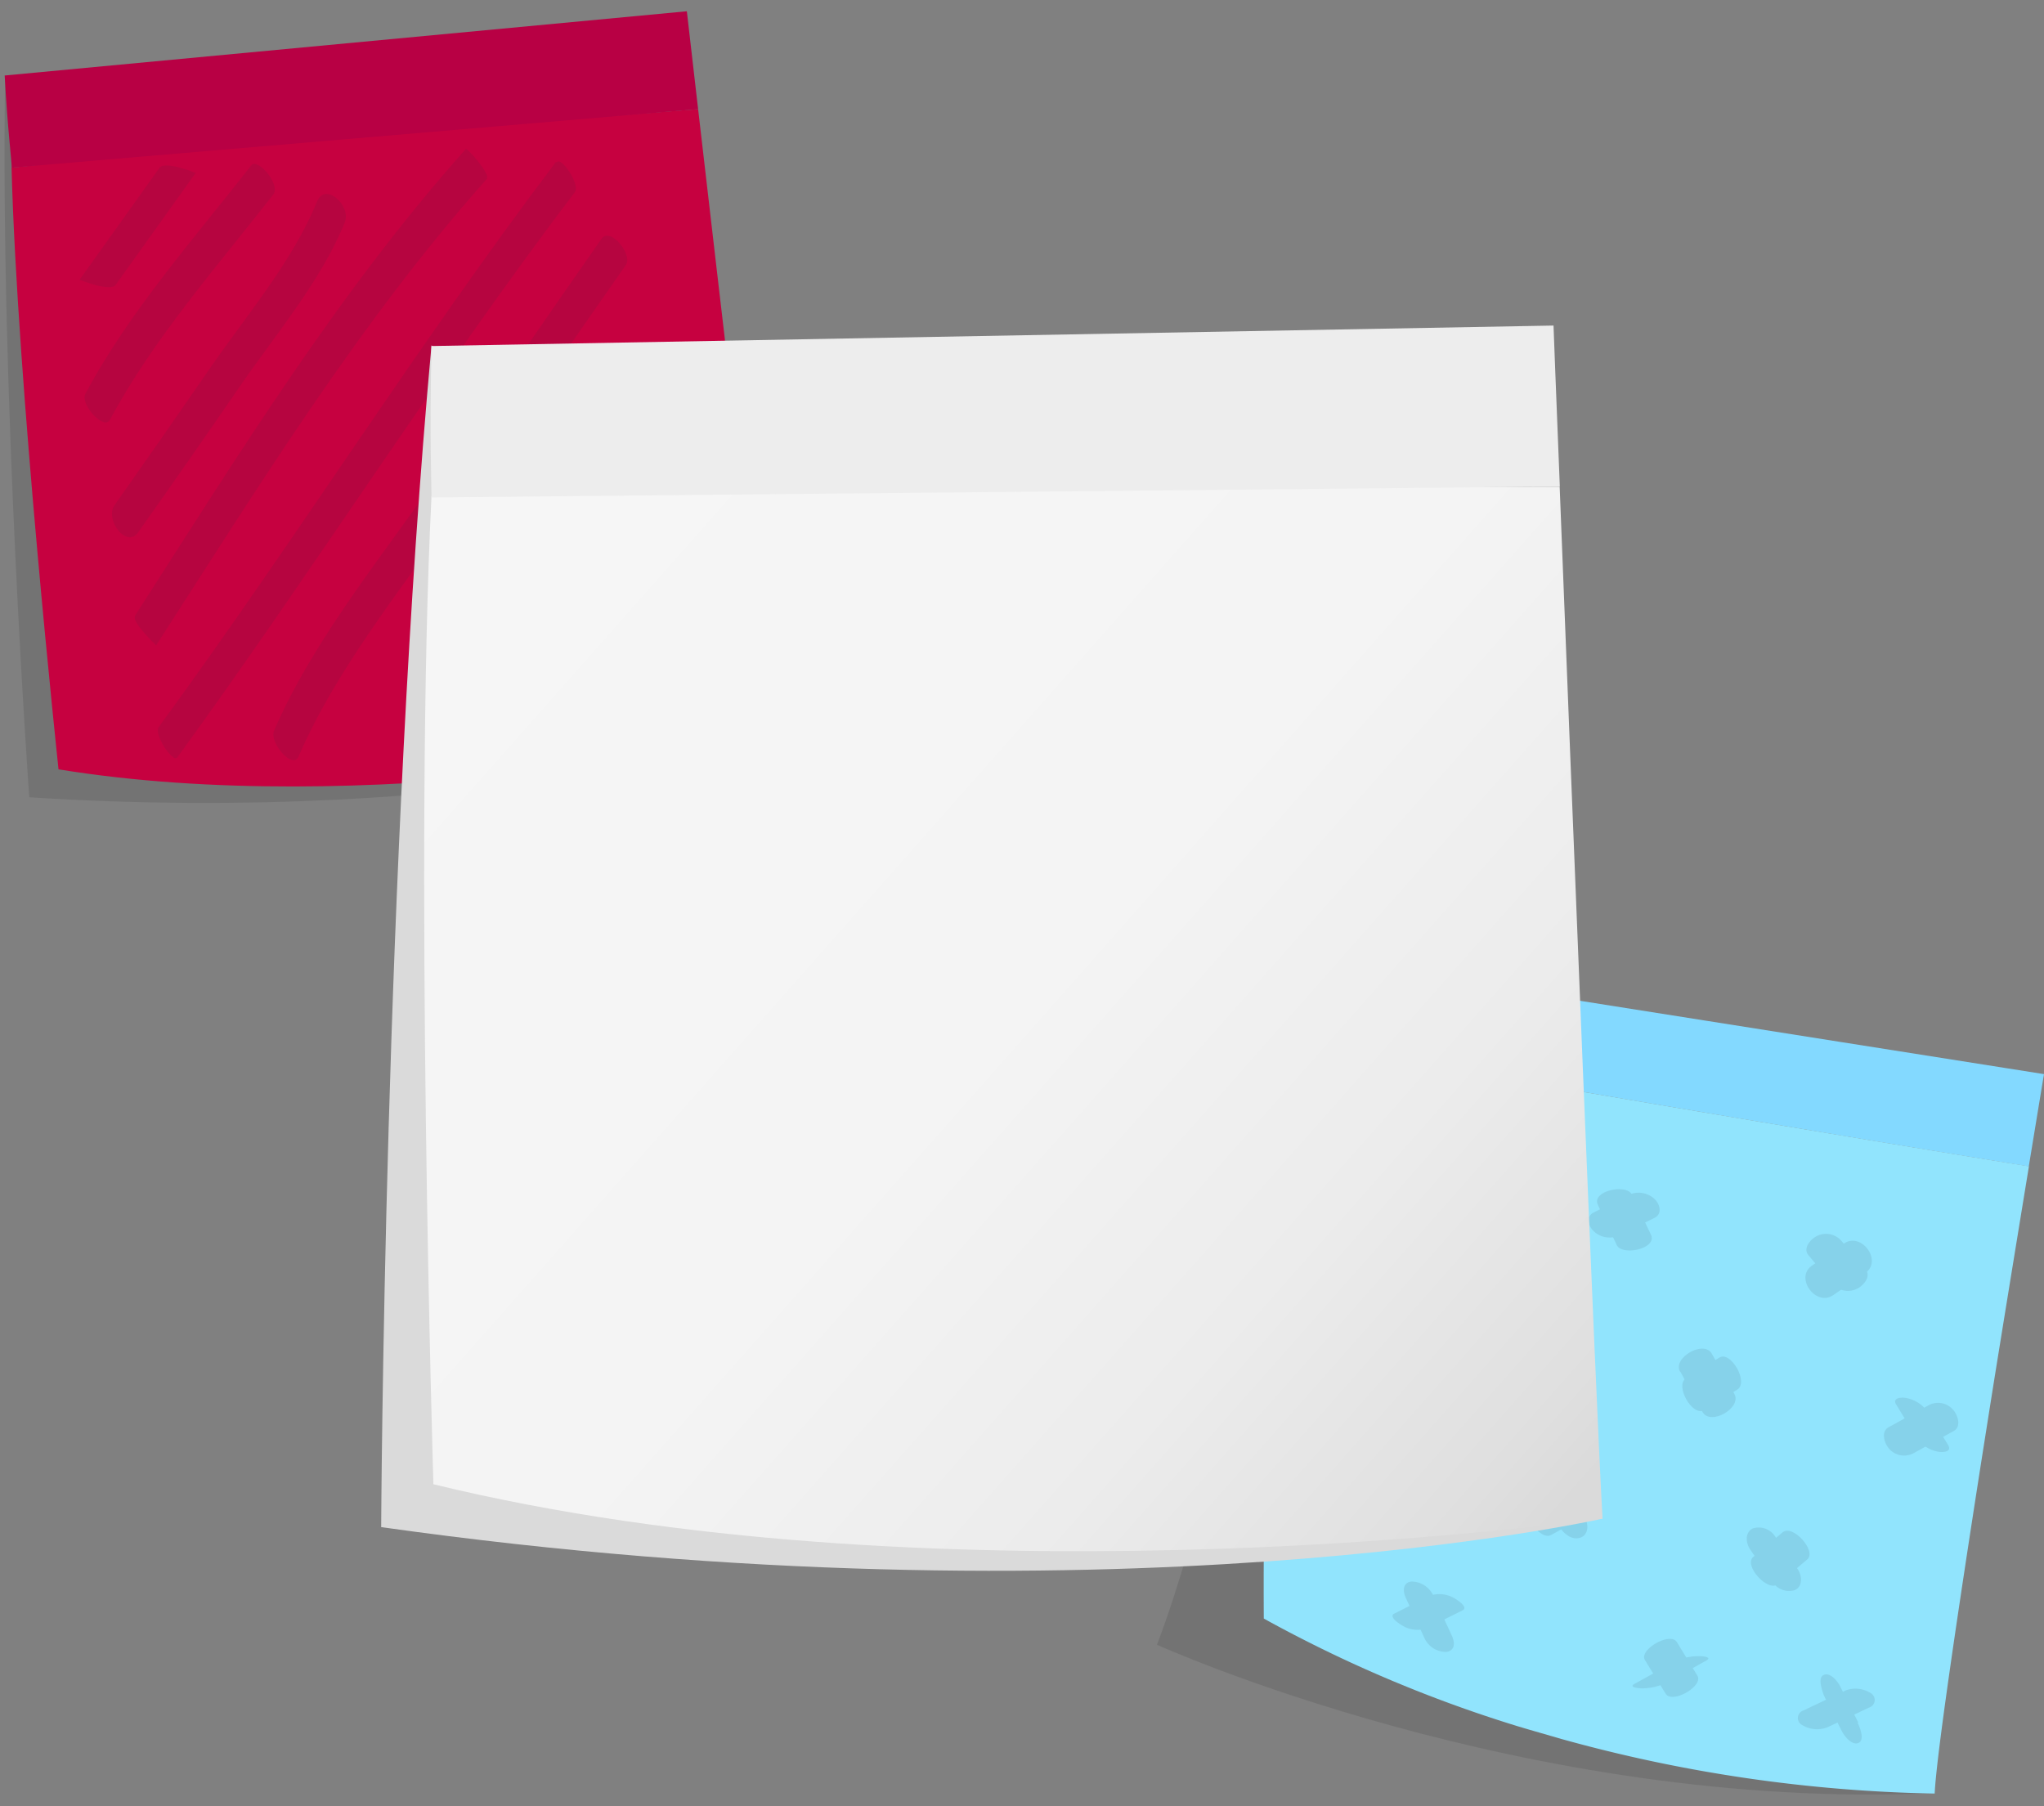 <svg xmlns="http://www.w3.org/2000/svg" viewBox="0 0 139.69 123.44"><rect x="0" y="0" width="139.69" height="123.44" fill="#808080" stroke="none"/><defs><style>.cls-2,.cls-5{opacity:.1}.cls-2{mix-blend-mode:multiply}.cls-6{fill:#1f2c3f}</style><linearGradient id="Nouvelle_nuance_de_dégradé_1" data-name="Nouvelle nuance de dégradé 1" x1="31.85" y1="35.3" x2="107.61" y2="102.32" gradientUnits="userSpaceOnUse"><stop offset="0" stop-color="#f6f6f6"/><stop offset=".5" stop-color="#f4f4f4"/><stop offset=".75" stop-color="#ececec"/><stop offset=".95" stop-color="#dfdfdf"/><stop offset="1" stop-color="#dadada"/></linearGradient></defs><g style="isolation:isolate"><g id="Calque_1" data-name="Calque 1"><path class="cls-2" d="M89.07 65.41s-3.91 30.9-10 47c0 0 25.2 11.42 53.17 10.14z"/><path d="M138.65 79.72c-15.42-2.5-39.64-6.64-50.29-8.51.21-1.92.45-3.86.71-5.8l50.62 8s-.41 2.45-1.04 6.31z" fill="#83d9ff"/><path d="M135.42 99.79c.35-2.21.7-4.45 1.05-6.62.82-5.08 1.6-9.86 2.19-13.46-13.11-2.12-32.54-5.42-44.63-7.52l-5.66-1a345.31 345.31 0 0 0-2 39.43 91.22 91.22 0 0 0 17.42 7.38c1 .3 2 .58 2.92.85a101.94 101.94 0 0 0 25.51 3.73c.1-2.44 1.58-12.43 3.2-22.79z" fill="#91e4fd"/><g class="cls-5"><path class="cls-6" d="M98.35 78.57l-2.73 1.51c-.49.28 0 .7.32.84a2.11 2.11 0 0 0 1.72.06l2.73-1.51c.49-.27 0-.69-.32-.83a2.11 2.11 0 0 0-1.72-.07z"/><path class="cls-6" d="M96.2 79.64l1.4 2.28c.7 1.14 2.77-.26 2.07-1.41l-1.41-2.28c-.69-1.14-2.77.26-2.06 1.41zm15.16 2l-2.45 1.23c-.54.27-.36.93 0 1.27a1.57 1.57 0 0 0 1.71.31l2.46-1.22c.54-.27.36-.94 0-1.28a1.59 1.59 0 0 0-1.71-.31z"/><path class="cls-6" d="M109.2 82.34l1.29 2.75c.37.77 2.79.25 2.34-.7l-1.3-2.74c-.36-.77-2.78-.26-2.33.69zm14.37 3.42l1.68 2a1.4 1.4 0 0 0 1.64.33c.41-.18 1-.81.63-1.3l-1.69-2a1.39 1.39 0 0 0-1.63-.33c-.41.18-1 .81-.63 1.3z"/><path class="cls-6" d="M126 85l-2.17 1.5c-1.2.83.28 2.85 1.48 2l2.17-1.5c1.2-.83-.28-2.85-1.48-2zm-11.16 8.75l1.5 2.73c.53 1 2.72-.25 2.19-1.21L117 92.54c-.53-1-2.72.25-2.18 1.21z"/><path class="cls-6" d="M116.45 96.37l2.28-1.4c.8-.49-.44-2.66-1.22-2.19l-2.28 1.41c-.8.49.44 2.66 1.22 2.18zm-13.87-7.01l-2 1.69c-.81.68 1.19 2.13 1.87 1.56l2-1.68c.82-.68-1.19-2.13-1.86-1.57z"/><path class="cls-6" d="M103.85 91.73l-1.5-2.17c-.7-1-2.94-.45-2 .83l1.5 2.17c.7 1 2.94.45 2-.83zm-8.37 9.41l-1.23-2.45c-.22-.44-.92-.65-1.35-.78-.11 0-1.16-.24-1 .12l1.23 2.45c.22.43.92.65 1.35.77.11 0 1.16.25 1-.11z"/><path class="cls-6" d="M94.06 98.07l-2.75 1.29a.9.9 0 0 0-.33 1.38 1.48 1.48 0 0 0 1.72.42l2.75-1.3a.9.9 0 0 0 .33-1.38 1.48 1.48 0 0 0-1.72-.41zm11.94 6.84l2.73-1.51c.65-.35-.75-2.41-1.5-2l-2.73 1.51c-.65.36.75 2.42 1.5 2z"/><path class="cls-6" d="M108.31 103.73l-1.4-2.29c-.29-.47-.84-1-1.45-.82s-.61.94-.34 1.38l1.4 2.28c.29.47.84 1 1.45.82s.61-.94.34-1.37zm13.51 1l-2 1.68c-.68.57 1 2.44 1.69 1.85l2-1.68c.67-.57-1-2.44-1.69-1.85z"/><path class="cls-6" d="M122.85 107.23l-1.5-2.17a1.34 1.34 0 0 0-1.56-.6c-.56.28-.48 1-.18 1.44l1.5 2.17a1.34 1.34 0 0 0 1.56.6c.56-.27.48-1 .18-1.44zm-8.96 7.77l2.72-1.51c.47-.26-.37-.31-.5-.3a3.71 3.71 0 0 0-1.67.38l-2.73 1.51c-.47.26.38.31.51.31a3.86 3.86 0 0 0 1.67-.39z"/><path class="cls-6" d="M116 114.52l-1.4-2.29c-.45-.73-2.62.52-2.18 1.23l1.41 2.29c.45.73 2.61-.52 2.17-1.23zm-18.26-5.47l-2.45 1.23c-.46.23.5.8.64.87a1.93 1.93 0 0 0 1.57.13l2.45-1.22c.46-.23-.49-.8-.63-.87a2 2 0 0 0-1.58-.14z"/><path class="cls-6" d="M96.08 109.22l1.29 2.78a1.62 1.62 0 0 0 1.48.9c.61-.08.58-.68.37-1.11L97.93 109a1.65 1.65 0 0 0-1.48-.91c-.61.08-.58.69-.37 1.12zm34.71-9.91l2.73-1.51c.56-.31.26-1.14-.07-1.48a1.35 1.35 0 0 0-1.66-.27l-2.73 1.5c-.55.31-.26 1.15.07 1.49a1.36 1.36 0 0 0 1.66.27z"/><path class="cls-6" d="M133.15 98.78l-1.41-2.29a2.33 2.33 0 0 0-1.44-.94c-.27-.06-1-.06-.72.43l1.4 2.29a2.33 2.33 0 0 0 1.44.94c.28.06 1 .06.73-.43zM127 117.73l-1.23-2.46c-.16-.33-.68-1-1.13-.8s-.09 1.1 0 1.39l1.23 2.45c.17.33.68 1 1.14.81s.08-1.11-.06-1.39z"/><path class="cls-6" d="M126 115.6l-2.75 1.3a.54.54 0 0 0-.08 1 1.94 1.94 0 0 0 1.83.1l2.74-1.3a.54.54 0 0 0 .08-1 1.93 1.93 0 0 0-1.76-.14z"/></g><path class="cls-2" d="M52.77 50.26S32.7 56.46 2 54.49c0 0-2-27.83-1.65-49.33z"/><path d="M13.17 10.15l34.54-2.69c1.42 12.26 4.36 37.58 5.06 42.8l-.21.05C50 50.9 25 56 4 52.58c0 0-2.83-26.5-3.21-41.12" fill="#c60140"/><path d="M46.94.77s.3 2.62.77 6.69l-46.91 4c0-.49-.28-2.62-.48-6.3z" fill="#b80044"/><g class="cls-5"><path class="cls-6" d="M7.91 19.46l5.46-7.64s-2.11-.86-2.47-.35l-5.46 7.65s2.11.86 2.47.34z"/></g><g class="cls-5"><path class="cls-6" d="M7.52 28.68c2.94-5.51 7.32-10.47 11.15-15.38.54-.69-1.08-2.54-1.5-2-3.89 5-8.35 10-11.34 15.63-.36.69 1.28 2.53 1.69 1.75z"/></g><g class="cls-5"><path class="cls-6" d="M9.44 36.38q3.49-4.93 6.92-9.93c2.42-3.53 5.59-7.25 7.2-11.25.47-1.14-1.34-2.79-1.89-1.43-1.67 4.11-4.92 7.9-7.41 11.53q-3.18 4.62-6.42 9.21c-.72 1 .82 3 1.6 1.87z"/></g><g class="cls-5"><path class="cls-6" d="M10.66 44.12c7-10.87 14-22.23 22.6-31.88.3-.34-1.35-2.14-1.42-2.06-8.62 9.65-15.62 21-22.6 31.88-.29.46 1.43 2 1.42 2.06z"/></g><g class="cls-5"><path class="cls-6" d="M38 11.06C28.5 23.62 20.13 37 10.84 49.7c-.35.48 1 2.49 1.28 2.06C21.4 39 29.77 25.67 39.3 13.11c.35-.46-.94-2.49-1.27-2z"/></g><g class="cls-5"><path class="cls-6" d="M41.11 16.32Q35.74 24 30.45 31.77c-3.92 5.76-8.94 11.73-11.72 18.17-.35.82 1.28 2.66 1.66 1.79 2.78-6.44 7.79-12.41 11.72-18.17q5.28-7.76 10.66-15.45c.49-.71-1.07-2.64-1.66-1.79z"/></g><g class="cls-5"><path class="cls-6" d="M42.3 26.58c-4.95 7.2-9.64 14.6-14.41 21.94-.59.92 1 2.83 1.67 1.8C34.33 43 39 35.58 44 28.38c.62-.9-1-2.82-1.67-1.8z"/></g><g class="cls-5"><path class="cls-6" d="M42.43 39.76C40.15 42.6 38 45.58 36 48.61c-.3.44 1.42 2 1.41 2.06 2-3 4.16-6 6.44-8.84.31-.38-1.37-2.11-1.41-2.07z"/></g><path d="M109.52 103.79s-33.55 7.62-83.47.58c0 0 .21-45.7 3.44-80.77z" style="mix-blend-mode:multiply" fill="#dadada"/><path fill="#56e4fd" d="M29.49 33.95l20.36-.6"/><path d="M49.85 33.35l56.74-.09c.79 20.2 2.44 61.91 2.93 70.53h-.34c-4.3.63-45.78 5.88-79.56-2.35 0 0-1.33-43.61-.13-67.54" fill="url(#Nouvelle_nuance_de_dégradé_1)"/><path d="M106.17 22.25s.16 4.32.43 11L29.49 34c0-.8-.14-4.3 0-10.35z" fill="#ededed"/></g></g></svg>